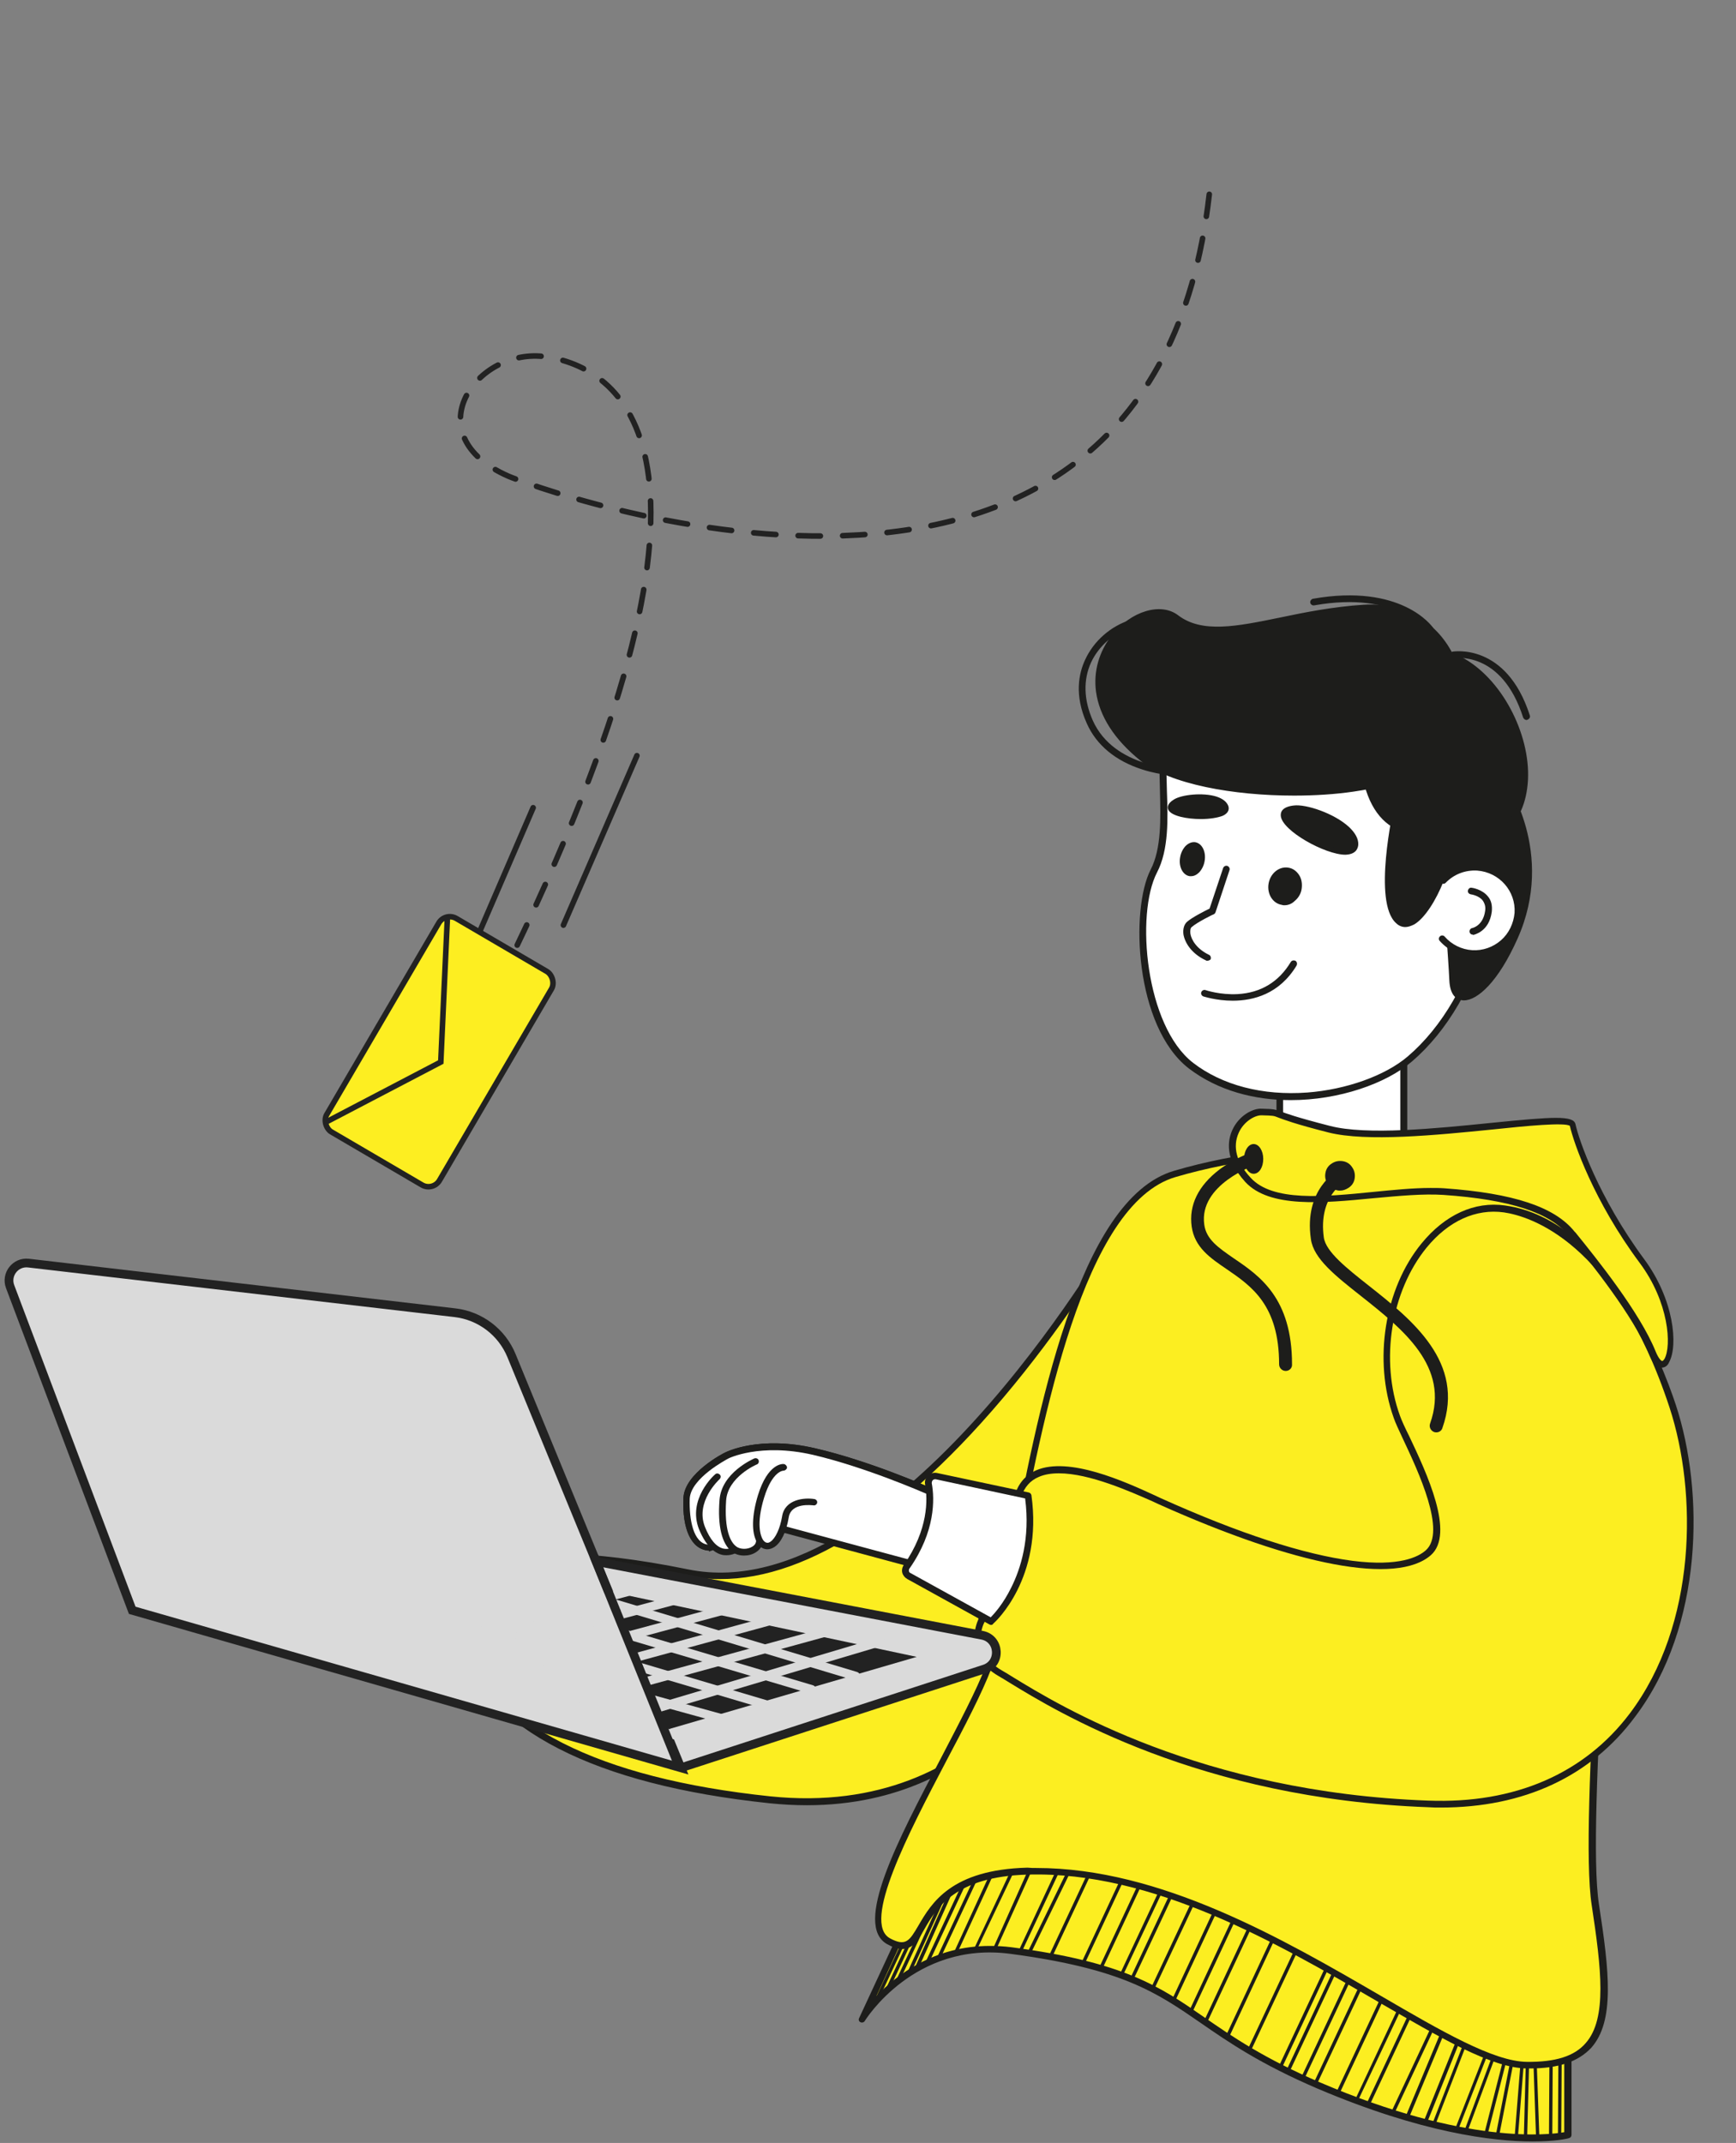 <?xml version="1.0" encoding="UTF-8"?> <svg xmlns="http://www.w3.org/2000/svg" width="312" height="385" viewBox="0 0 312 385" fill="none"><rect x="0" y="0" width="312" height="385" fill="#808080" stroke="none"/> <g clip-path="url(#clip0_2067_2244)"> <path d="M81.989 294.6C86.334 305.755 99.13 319.224 138.351 323.378C177.571 327.531 190.486 295.075 190.486 295.075L200.068 222.507C200.068 222.507 160.848 290.269 123.591 282.614C86.334 274.96 80.68 285.106 80.68 285.106C80.68 285.106 81.096 292.345 81.989 294.6Z" fill="#FCEE21"></path> <path d="M145.018 324.327C142.875 324.327 140.614 324.208 138.292 323.971C106.809 320.648 87.704 310.858 81.455 294.837C80.562 292.523 80.086 285.403 80.086 285.106C80.086 284.988 80.086 284.869 80.145 284.75C80.383 284.335 86.454 274.366 123.711 281.961C142.697 285.818 162.277 269.442 175.371 254.964C189.655 239.24 199.475 222.329 199.594 222.151C199.713 221.914 200.01 221.795 200.308 221.914C200.606 222.032 200.725 222.27 200.725 222.566L191.142 295.134C191.142 295.193 191.142 295.253 191.083 295.253C190.964 295.609 187.691 303.56 179.596 311.155C172.871 317.385 161.742 324.327 145.018 324.327ZM82.526 294.363C88.597 309.909 107.404 319.462 138.411 322.725C158.409 324.802 171.383 317.147 178.704 310.324C186.262 303.263 189.595 295.668 189.952 294.897L199.118 225.177C195.844 230.458 187.393 243.453 176.264 255.735C157.218 276.799 138.947 286.293 123.473 283.089C89.609 276.147 82.169 284.038 81.276 285.166C81.336 286.412 81.812 292.464 82.526 294.363Z" fill="#1D1D1B"></path> <path d="M164.661 281.19C169.541 280.182 166.803 267.78 166.803 267.78C166.803 267.78 156.15 263.034 146.27 260.779C136.391 258.465 130.558 261.491 130.558 261.491C130.558 261.491 123.595 264.992 123.416 269.204C123.238 273.358 124.13 277.808 127.344 278.045C127.344 278.045 129.665 277.452 129.844 276.147C129.903 275.553 134.665 275.672 141.152 274.841L164.661 281.19Z" fill="white"></path> <path d="M164.663 281.783L141.095 275.434C138.357 275.79 135.917 275.968 134.012 276.087C132.465 276.206 130.858 276.324 130.382 276.443C129.965 277.926 127.763 278.52 127.525 278.579H127.406H127.287C124.252 278.342 122.585 274.781 122.823 269.145C123.002 264.694 130.025 261.075 130.322 260.956C130.56 260.838 136.452 257.871 146.451 260.185C156.271 262.44 166.984 267.187 167.103 267.246L167.401 267.365L167.46 267.661C167.52 268.017 169.424 276.621 167.103 280.24C166.567 281.071 165.794 281.605 164.901 281.842L164.663 281.783ZM141.154 274.188L141.273 274.247L164.663 280.537C165.199 280.418 165.615 280.062 165.972 279.528C167.817 276.68 166.508 269.679 166.21 268.136C164.484 267.365 154.902 263.33 146.034 261.253C136.512 259.058 130.798 261.906 130.739 261.965C130.679 262.024 124.073 265.406 123.895 269.145C123.775 272.942 124.549 277.096 127.168 277.392C127.823 277.214 129.013 276.68 129.132 276.028C129.251 275.197 130.203 275.137 133.834 274.9C135.798 274.781 138.178 274.603 140.976 274.247L141.154 274.188Z" fill="#1D1D1B"></path> <path d="M167.581 272.289C172.461 271.28 166.807 267.72 166.807 267.72C166.807 267.72 156.154 262.974 146.274 260.719C136.395 258.405 130.562 261.431 130.562 261.431C130.562 261.431 123.599 264.932 123.42 269.144C123.242 273.298 124.134 277.748 127.348 277.985C127.348 277.985 129.669 277.392 129.848 276.087C129.907 275.493 134.669 269.085 141.156 268.254" fill="white"></path> <path d="M127.35 278.579C127.35 278.579 127.291 278.579 127.35 278.579C124.256 278.342 122.589 274.781 122.827 269.145C123.006 264.694 130.029 261.075 130.326 260.956C130.564 260.838 136.456 257.871 146.455 260.185C156.275 262.44 166.988 267.187 167.107 267.246C167.107 267.246 167.166 267.246 167.166 267.305C167.702 267.661 170.499 269.501 170.202 271.221C170.023 272.052 169.249 272.645 167.762 273.001C167.464 273.061 167.107 272.883 167.047 272.527C166.988 272.23 167.166 271.874 167.524 271.815C168.416 271.637 168.952 271.34 169.011 271.043C169.13 270.391 167.643 269.085 166.512 268.373C165.798 268.077 155.501 263.567 146.098 261.372C136.575 259.176 130.862 262.024 130.802 262.084C130.743 262.143 124.136 265.525 123.958 269.263C123.839 273.061 124.613 277.214 127.231 277.511C127.886 277.333 129.076 276.799 129.195 276.146C129.314 275.256 134.314 268.611 141.039 267.839C141.396 267.78 141.634 268.017 141.694 268.373C141.753 268.67 141.515 268.967 141.158 269.026C135.266 269.738 130.743 275.434 130.326 276.384C130.088 278.045 127.707 278.638 127.41 278.757C127.469 278.579 127.41 278.579 127.35 278.579Z" fill="#1D1D1B"></path> <path d="M128.952 265.228C128.952 265.228 124.25 269.441 126.214 274.425C128.178 279.409 131.213 279.528 133.177 277.629" fill="white"></path> <path d="M130.619 279.41C130.381 279.41 130.083 279.41 129.845 279.35C128.655 279.113 126.989 278.045 125.62 274.722C123.537 269.382 128.298 265.05 128.536 264.872C128.774 264.635 129.131 264.694 129.369 264.932C129.607 265.169 129.548 265.525 129.31 265.762C129.25 265.822 124.905 269.797 126.691 274.307C127.584 276.561 128.714 277.926 130.024 278.223C130.917 278.401 131.869 278.104 132.702 277.333C132.94 277.095 133.297 277.095 133.535 277.333C133.773 277.57 133.773 277.926 133.535 278.163C132.702 278.935 131.631 279.41 130.619 279.41Z" fill="#1D1D1B"></path> <path d="M135.739 262.558C135.739 262.558 130.145 264.931 129.847 269.559C129.55 274.187 130.264 277.095 131.871 278.341C133.418 279.587 136.93 278.697 136.454 276.324" fill="white"></path> <path d="M133.716 279.469C132.883 279.469 132.109 279.232 131.514 278.757C129.728 277.333 128.955 274.188 129.312 269.501C129.669 264.576 135.323 262.143 135.561 262.024C135.858 261.906 136.215 262.024 136.334 262.321C136.454 262.618 136.334 262.974 136.037 263.093C135.977 263.093 130.8 265.347 130.502 269.56C130.145 274.9 131.276 277.036 132.287 277.808C133.002 278.401 134.37 278.401 135.204 277.867C135.799 277.511 135.977 277.036 135.858 276.384C135.799 276.087 135.977 275.731 136.334 275.672C136.632 275.612 136.989 275.79 137.049 276.146C137.287 277.274 136.87 278.223 135.858 278.876C135.204 279.291 134.489 279.469 133.716 279.469Z" fill="#1D1D1B"></path> <path d="M146.27 269.916C146.27 269.916 141.688 269.204 141.152 272.586C140.616 275.968 139.069 278.104 137.641 277.748C136.212 277.392 135.141 274.426 136.807 268.907C138.474 263.389 140.914 263.686 140.914 263.686" fill="white"></path> <path d="M137.936 278.342C137.758 278.342 137.639 278.342 137.46 278.283C136.865 278.164 136.389 277.689 136.032 277.036C135.02 275.316 135.139 272.23 136.21 268.67C137.996 262.855 140.674 262.974 140.912 263.033C141.21 263.093 141.448 263.389 141.448 263.686C141.388 263.983 141.091 264.22 140.793 264.22C140.793 264.22 138.829 264.22 137.341 269.026C135.853 273.832 136.746 275.968 137.044 276.502C137.222 276.858 137.52 277.096 137.758 277.155C137.996 277.214 138.234 277.155 138.472 276.977C139.365 276.384 140.198 274.604 140.555 272.468C141.031 269.323 144.602 269.026 146.388 269.323C146.685 269.382 146.923 269.679 146.864 269.976C146.804 270.272 146.507 270.51 146.209 270.45C146.03 270.45 142.162 269.857 141.745 272.646C141.329 275.197 140.376 277.155 139.186 277.927C138.71 278.223 138.293 278.342 137.936 278.342Z" fill="#1D1D1B"></path> <path d="M97.284 271.994C97.284 271.994 94.189 262.974 84.309 260.72C74.43 258.406 68.597 261.432 68.597 261.432C68.597 261.432 61.634 264.933 61.455 269.145C61.277 273.358 62.169 277.749 65.383 277.986C65.383 277.986 67.704 277.393 67.883 276.088C67.942 275.494 73.894 273.24 80.381 272.409" fill="white"></path> <path d="M65.385 278.58C62.291 278.343 60.624 274.782 60.862 269.146C61.041 264.695 68.064 261.076 68.361 260.957C68.599 260.839 74.491 257.872 84.49 260.186C94.548 262.5 97.762 271.519 97.881 271.875C98 272.172 97.822 272.528 97.524 272.646C97.226 272.765 96.869 272.587 96.75 272.29C96.691 272.231 93.656 263.568 84.192 261.373C74.67 259.177 68.956 262.025 68.897 262.085C68.837 262.144 62.231 265.526 62.053 269.264C61.934 273.062 62.707 277.215 65.326 277.512C65.981 277.334 67.171 276.8 67.29 276.147C67.469 274.604 75.979 272.468 80.324 271.994C80.681 271.934 80.919 272.172 80.979 272.528C81.038 272.824 80.8 273.121 80.443 273.18C74.313 273.952 69.195 275.91 68.421 276.503C68.064 278.046 65.802 278.639 65.504 278.758C65.504 278.58 65.445 278.58 65.385 278.58Z" fill="#1D1D1B"></path> <path d="M65.797 266.416C65.797 266.416 62.285 269.442 64.249 274.426C66.213 279.41 69.249 279.529 71.213 277.63" fill="white"></path> <path d="M68.715 279.41C68.477 279.41 68.179 279.41 67.941 279.351C66.751 279.113 65.084 278.045 63.715 274.723C61.632 269.382 65.382 266.06 65.441 266C65.679 265.763 66.037 265.822 66.275 266.06C66.513 266.297 66.453 266.653 66.215 266.89C66.096 267.009 63.061 269.738 64.846 274.248C65.739 276.503 66.87 277.867 68.179 278.164C69.072 278.342 70.024 278.045 70.857 277.274C71.095 277.037 71.452 277.037 71.691 277.274C71.928 277.511 71.928 277.867 71.691 278.105C70.738 278.935 69.727 279.41 68.715 279.41Z" fill="#1D1D1B"></path> <path d="M73.837 261.966C73.837 261.966 68.243 263.153 67.945 267.781C67.647 272.409 68.362 277.096 69.969 278.342C71.575 279.589 75.027 278.698 74.551 276.325" fill="white"></path> <path d="M71.813 279.47C70.98 279.47 70.206 279.233 69.611 278.758C67.647 277.215 67.111 271.934 67.409 267.721C67.766 262.737 73.539 261.432 73.777 261.373C74.074 261.313 74.431 261.491 74.491 261.847C74.55 262.203 74.372 262.5 74.015 262.559C73.955 262.559 68.897 263.687 68.599 267.781C68.301 272.35 69.075 276.8 70.384 277.809C71.099 278.402 72.468 278.402 73.301 277.868C73.896 277.512 74.074 277.037 73.955 276.385C73.896 276.088 74.074 275.732 74.431 275.672C74.729 275.613 75.086 275.791 75.146 276.147C75.384 277.275 74.967 278.224 73.955 278.877C73.301 279.292 72.527 279.47 71.813 279.47Z" fill="#1D1D1B"></path> <path d="M84.305 269.323C84.305 269.323 80.318 270.391 79.782 273.774C79.246 277.156 77.104 279.292 75.675 278.936C74.247 278.58 72.581 276.206 74.247 270.688C75.914 265.17 78.949 263.687 78.949 263.687" fill="white"></path> <path d="M75.976 279.529C75.798 279.529 75.679 279.529 75.5 279.47C74.786 279.292 74.072 278.758 73.655 277.927C73 276.741 72.465 274.486 73.655 270.451C75.381 264.755 78.535 263.153 78.654 263.093C78.952 262.915 79.309 263.034 79.428 263.331C79.547 263.627 79.488 263.983 79.19 264.102C79.19 264.102 76.393 265.585 74.786 270.748C73.596 274.545 74.191 276.503 74.667 277.275C74.965 277.809 75.381 278.165 75.798 278.283C76.095 278.343 76.452 278.224 76.809 277.987C77.643 277.393 78.773 275.91 79.19 273.596C79.785 269.858 84.011 268.73 84.189 268.671C84.487 268.612 84.844 268.79 84.904 269.086C84.963 269.383 84.785 269.739 84.487 269.798C84.427 269.798 80.856 270.807 80.38 273.774C80.023 276.029 78.892 278.046 77.524 278.995C76.988 279.351 76.452 279.529 75.976 279.529Z" fill="#1D1D1B"></path> <path d="M162.635 346.102L154.898 362.775C154.898 362.775 163.766 348.06 181.681 350.434C214.355 354.765 210.308 363.25 236.971 374.702C266.61 387.4 281.727 383.602 281.727 383.602V365.386L202.809 328.835L166.742 336.846L162.635 346.102Z" fill="#FCEE21"></path> <path d="M275.416 384.73C268.333 384.73 255.478 383.187 236.79 375.236C226.553 370.845 220.84 366.929 215.781 363.428C207.865 357.969 201.675 353.697 181.619 351.027C164.299 348.713 155.491 362.953 155.432 363.072C155.253 363.369 154.896 363.428 154.658 363.309C154.36 363.191 154.241 362.835 154.42 362.538L162.157 345.865L166.323 336.549C166.383 336.371 166.561 336.252 166.74 336.193L202.806 328.183C202.925 328.183 203.044 328.183 203.163 328.242L282.081 364.793C282.319 364.911 282.438 365.089 282.438 365.327V383.543C282.438 383.84 282.26 384.077 281.962 384.136C281.665 384.255 279.522 384.73 275.416 384.73ZM177.869 349.603C179.119 349.603 180.428 349.662 181.797 349.84C202.092 352.51 208.46 356.901 216.435 362.419C221.435 365.861 227.089 369.777 237.206 374.108C263.512 385.382 278.391 383.543 281.129 383.068V365.742L202.747 329.429L167.216 337.32L163.169 346.339L157.515 358.622C161.086 354.824 167.93 349.603 177.869 349.603Z" fill="#1D1D1B"></path> <path d="M157.394 359.868C157.334 359.868 157.334 359.868 157.275 359.868C157.096 359.809 157.037 359.631 157.156 359.453L166.381 339.694C166.44 339.516 166.619 339.457 166.797 339.575C166.976 339.635 167.035 339.813 166.916 339.991L157.691 359.69C157.632 359.809 157.513 359.868 157.394 359.868Z" fill="#1D1D1B"></path> <path d="M159.362 357.91C159.303 357.91 159.303 357.91 159.243 357.91C159.065 357.851 159.005 357.672 159.124 357.494L167.933 338.626C167.992 338.448 168.171 338.388 168.349 338.507C168.528 338.566 168.587 338.744 168.468 338.922L159.66 357.791C159.601 357.791 159.482 357.91 159.362 357.91Z" fill="#1D1D1B"></path> <path d="M161.265 356.249C161.205 356.249 161.205 356.249 161.146 356.249C160.967 356.19 160.908 356.011 161.027 355.833L169.657 337.38C169.716 337.202 169.895 337.143 170.073 337.261C170.252 337.321 170.311 337.499 170.192 337.677L161.562 356.13C161.503 356.189 161.384 356.249 161.265 356.249Z" fill="#1D1D1B"></path> <path d="M163.288 354.825C163.229 354.825 163.229 354.825 163.169 354.825C162.991 354.766 162.931 354.588 163.05 354.41L170.966 337.025C171.025 336.847 171.204 336.787 171.382 336.906C171.561 336.965 171.62 337.143 171.501 337.321L163.586 354.707C163.526 354.766 163.407 354.825 163.288 354.825Z" fill="#1D1D1B"></path> <path d="M164.714 353.935C164.655 353.935 164.655 353.935 164.595 353.935C164.417 353.876 164.357 353.698 164.417 353.52L171.797 337.024C171.856 336.846 172.035 336.787 172.213 336.846C172.392 336.906 172.452 337.084 172.392 337.262L165.012 353.757C164.952 353.876 164.833 353.935 164.714 353.935Z" fill="#1D1D1B"></path> <path d="M166.683 352.689C166.623 352.689 166.623 352.689 166.564 352.689C166.385 352.629 166.326 352.451 166.445 352.273L173.587 337.024C173.646 336.846 173.825 336.787 174.003 336.905C174.182 336.965 174.241 337.143 174.122 337.321L166.98 352.57C166.861 352.629 166.742 352.689 166.683 352.689Z" fill="#1D1D1B"></path> <path d="M168.64 352.096C168.58 352.096 168.58 352.096 168.521 352.096C168.342 352.037 168.283 351.859 168.402 351.681L175.425 336.669C175.484 336.491 175.663 336.431 175.841 336.55C176.02 336.609 176.079 336.787 175.96 336.965L168.937 351.977C168.878 352.037 168.759 352.096 168.64 352.096Z" fill="#1D1D1B"></path> <path d="M171.675 351.205C171.615 351.205 171.615 351.205 171.556 351.205C171.377 351.146 171.318 350.968 171.437 350.79L177.746 337.024C177.805 336.905 177.984 336.786 178.162 336.905C178.341 336.964 178.4 337.142 178.281 337.32L171.973 351.027C171.913 351.146 171.794 351.205 171.675 351.205Z" fill="#1D1D1B"></path> <path d="M175.37 350.374C175.311 350.374 175.311 350.374 175.251 350.374C175.073 350.315 175.013 350.137 175.132 349.959L182.572 334.116C182.631 333.938 182.81 333.879 182.988 333.997C183.167 334.057 183.226 334.235 183.107 334.413L175.608 350.196C175.549 350.315 175.489 350.374 175.37 350.374Z" fill="#1D1D1B"></path> <path d="M178.82 350.374C178.76 350.374 178.76 350.374 178.701 350.374C178.522 350.314 178.463 350.136 178.522 349.958L185.605 334.116C185.664 333.938 185.843 333.878 186.021 333.938C186.2 333.997 186.259 334.175 186.2 334.353L179.058 350.196C178.998 350.314 178.939 350.374 178.82 350.374Z" fill="#1D1D1B"></path> <path d="M183.28 350.967C183.221 350.967 183.221 350.967 183.161 350.967C182.983 350.907 182.923 350.729 183.042 350.551L190.541 334.471C190.601 334.293 190.779 334.234 190.958 334.353C191.137 334.412 191.196 334.59 191.077 334.768L183.578 350.789C183.519 350.907 183.399 350.967 183.28 350.967Z" fill="#1D1D1B"></path> <path d="M184.893 351.205C184.833 351.205 184.833 351.205 184.774 351.205C184.655 351.146 184.536 350.967 184.655 350.789L192.392 334.888C192.451 334.769 192.63 334.65 192.808 334.769C192.927 334.828 193.047 335.006 192.927 335.184L185.19 351.086C185.071 351.146 185.012 351.205 184.893 351.205Z" fill="#1D1D1B"></path> <path d="M188.757 351.799C188.698 351.799 188.698 351.799 188.638 351.799C188.459 351.739 188.4 351.561 188.519 351.383L196.018 335.363C196.077 335.185 196.256 335.125 196.435 335.244C196.613 335.303 196.673 335.481 196.554 335.659L189.055 351.68C188.995 351.739 188.876 351.799 188.757 351.799Z" fill="#1D1D1B"></path> <path d="M194.597 353.044C194.537 353.044 194.537 353.044 194.478 353.044C194.299 352.985 194.24 352.807 194.359 352.629L201.977 336.311C202.036 336.133 202.215 336.074 202.393 336.193C202.572 336.252 202.631 336.43 202.512 336.608L194.894 352.925C194.835 352.985 194.716 353.044 194.597 353.044Z" fill="#1D1D1B"></path> <path d="M197.804 353.875C197.744 353.875 197.744 353.875 197.685 353.875C197.506 353.816 197.447 353.638 197.566 353.46L205.243 337.024C205.303 336.846 205.481 336.787 205.66 336.905C205.839 336.965 205.898 337.143 205.779 337.321L198.101 353.757C197.982 353.816 197.923 353.875 197.804 353.875Z" fill="#1D1D1B"></path> <path d="M201.499 355.121C201.44 355.121 201.44 355.121 201.38 355.121C201.202 355.061 201.142 354.883 201.261 354.705L209.415 337.32C209.474 337.142 209.653 337.083 209.831 337.201C210.01 337.261 210.069 337.439 209.95 337.617L201.797 354.943C201.737 355.061 201.618 355.121 201.499 355.121Z" fill="#1D1D1B"></path> <path d="M203.46 355.655C203.401 355.655 203.401 355.655 203.341 355.655C203.163 355.596 203.103 355.418 203.222 355.24L211.019 338.626C211.078 338.448 211.257 338.388 211.435 338.507C211.614 338.566 211.673 338.744 211.554 338.922L203.758 355.536C203.698 355.596 203.579 355.655 203.46 355.655Z" fill="#1D1D1B"></path> <path d="M207.03 357.732C206.971 357.732 206.971 357.732 206.911 357.732C206.733 357.673 206.673 357.495 206.792 357.317L214.708 340.466C214.767 340.288 214.946 340.228 215.125 340.347C215.303 340.406 215.363 340.584 215.244 340.762L207.328 357.614C207.209 357.673 207.149 357.732 207.03 357.732Z" fill="#1D1D1B"></path> <path d="M210.843 359.749C210.783 359.749 210.783 359.749 210.724 359.749C210.545 359.69 210.486 359.512 210.605 359.334L218.461 342.482C218.521 342.304 218.699 342.245 218.878 342.363C219.056 342.423 219.116 342.601 218.997 342.779L211.141 359.63C211.081 359.63 210.962 359.749 210.843 359.749Z" fill="#1D1D1B"></path> <path d="M213.937 361.767C213.877 361.767 213.877 361.767 213.818 361.767C213.639 361.708 213.58 361.53 213.699 361.352L222.15 343.254C222.209 343.076 222.388 343.017 222.566 343.135C222.745 343.195 222.805 343.373 222.686 343.551L214.234 361.648C214.175 361.708 214.056 361.767 213.937 361.767Z" fill="#1D1D1B"></path> <path d="M216.612 363.547C216.553 363.547 216.553 363.547 216.493 363.547C216.315 363.488 216.255 363.31 216.374 363.132L225.064 344.56C225.123 344.382 225.302 344.322 225.48 344.441C225.659 344.5 225.718 344.678 225.599 344.856L216.91 363.429C216.851 363.488 216.732 363.547 216.612 363.547Z" fill="#1D1D1B"></path> <path d="M220.542 366.217C220.483 366.217 220.483 366.217 220.423 366.217C220.245 366.158 220.185 365.98 220.304 365.802L229.172 346.814C229.232 346.636 229.41 346.577 229.589 346.696C229.767 346.755 229.827 346.933 229.708 347.111L220.84 366.098C220.78 366.158 220.661 366.217 220.542 366.217Z" fill="#1D1D1B"></path> <path d="M224.468 368.65C224.408 368.65 224.408 368.65 224.349 368.65C224.17 368.591 224.111 368.413 224.23 368.235L233.217 349.069C233.276 348.891 233.455 348.832 233.633 348.95C233.812 349.01 233.871 349.188 233.752 349.366L224.766 368.531C224.706 368.591 224.587 368.65 224.468 368.65Z" fill="#1D1D1B"></path> <path d="M230.066 371.676C230.006 371.676 230.006 371.676 229.947 371.676C229.768 371.616 229.709 371.438 229.828 371.26L238.695 352.332C238.755 352.154 238.933 352.095 239.112 352.214C239.291 352.273 239.35 352.451 239.231 352.629L230.363 371.557C230.304 371.616 230.185 371.676 230.066 371.676Z" fill="#1D1D1B"></path> <path d="M231.491 372.269C231.432 372.269 231.432 372.269 231.372 372.269C231.194 372.209 231.134 372.031 231.253 371.853L241.073 350.908C241.133 350.73 241.311 350.671 241.49 350.789C241.669 350.849 241.728 351.027 241.609 351.205L231.789 372.15C231.67 372.209 231.61 372.269 231.491 372.269Z" fill="#1D1D1B"></path> <path d="M234.046 373.753C233.987 373.753 233.987 373.753 233.927 373.753C233.749 373.694 233.689 373.516 233.808 373.338L243.628 352.392C243.688 352.214 243.866 352.155 244.045 352.274C244.223 352.333 244.283 352.511 244.164 352.689L234.344 373.634C234.225 373.694 234.106 373.753 234.046 373.753Z" fill="#1D1D1B"></path> <path d="M236.37 374.584C236.311 374.584 236.311 374.584 236.251 374.584C236.073 374.524 236.013 374.346 236.132 374.168L245.952 353.223C246.012 353.045 246.19 352.986 246.369 353.104C246.547 353.164 246.607 353.342 246.488 353.52L236.668 374.465C236.608 374.524 236.489 374.584 236.37 374.584Z" fill="#1D1D1B"></path> <path d="M240.359 376.422C240.299 376.422 240.299 376.422 240.24 376.422C240.061 376.363 240.001 376.185 240.121 376.007L249.941 355.061C250 354.883 250.179 354.824 250.357 354.943C250.536 355.002 250.595 355.18 250.476 355.358L240.656 376.303C240.537 376.363 240.418 376.422 240.359 376.422Z" fill="#1D1D1B"></path> <path d="M243.749 377.728C243.69 377.728 243.69 377.728 243.63 377.728C243.452 377.668 243.392 377.49 243.511 377.312L253.331 356.367C253.391 356.189 253.569 356.13 253.748 356.248C253.926 356.308 253.986 356.486 253.867 356.664L243.987 377.55C243.928 377.668 243.809 377.728 243.749 377.728Z" fill="#1D1D1B"></path> <path d="M245.835 378.381C245.776 378.381 245.776 378.381 245.716 378.381C245.538 378.322 245.478 378.144 245.597 377.966L255.417 357.02C255.477 356.842 255.655 356.783 255.834 356.902C256.012 356.961 256.072 357.139 255.953 357.317L246.133 378.262C246.014 378.322 245.954 378.381 245.835 378.381Z" fill="#1D1D1B"></path> <path d="M250.359 379.686C250.299 379.686 250.299 379.686 250.24 379.686C250.061 379.627 250.001 379.449 250.121 379.271L259.941 358.325C260 358.147 260.179 358.088 260.357 358.207C260.536 358.266 260.595 358.444 260.476 358.622L250.656 379.568C250.597 379.627 250.478 379.686 250.359 379.686Z" fill="#1D1D1B"></path> <path d="M252.859 380.814C252.799 380.814 252.799 380.814 252.74 380.814C252.561 380.755 252.502 380.577 252.561 380.399L261.132 359.869C261.191 359.691 261.37 359.631 261.548 359.691C261.727 359.75 261.786 359.928 261.727 360.106L253.157 380.636C253.097 380.755 252.978 380.814 252.859 380.814Z" fill="#1D1D1B"></path> <path d="M256.132 381.643C256.073 381.643 256.073 381.643 256.013 381.643C255.835 381.584 255.775 381.406 255.835 381.228L263.929 361.113C263.988 360.935 264.167 360.876 264.346 360.935C264.524 360.995 264.584 361.173 264.524 361.351L256.43 381.465C256.37 381.584 256.251 381.643 256.132 381.643Z" fill="#1D1D1B"></path> <path d="M257.738 381.882C257.678 381.882 257.678 381.882 257.619 381.882C257.44 381.823 257.381 381.645 257.44 381.526L265.118 361.708C265.177 361.53 265.356 361.471 265.475 361.53C265.653 361.589 265.713 361.767 265.653 361.886L257.976 381.704C257.976 381.823 257.857 381.882 257.738 381.882Z" fill="#1D1D1B"></path> <path d="M261.726 383.069C261.667 383.069 261.667 383.069 261.607 383.069C261.429 383.009 261.369 382.831 261.429 382.713L269.047 363.251C269.106 363.073 269.285 363.013 269.404 363.073C269.582 363.132 269.642 363.31 269.582 363.429L261.964 382.891C261.964 383.009 261.845 383.069 261.726 383.069Z" fill="#1D1D1B"></path> <path d="M280.294 384.137C280.115 384.137 279.996 384.018 279.996 383.84L280.115 363.844C280.115 363.666 280.234 363.547 280.413 363.547C280.591 363.547 280.71 363.666 280.71 363.844L280.591 383.84C280.591 384.018 280.472 384.137 280.294 384.137Z" fill="#1D1D1B"></path> <path d="M278.684 384.315C278.506 384.315 278.387 384.196 278.387 384.018L278.506 363.844C278.506 363.666 278.625 363.547 278.803 363.547C278.982 363.547 279.101 363.666 279.101 363.844L278.982 384.018C278.982 384.196 278.803 384.315 278.684 384.315Z" fill="#1D1D1B"></path> <path d="M276.367 384.433C276.189 384.433 276.07 384.314 276.07 384.136L275.355 363.844C275.355 363.666 275.474 363.547 275.653 363.547C275.832 363.547 275.951 363.666 275.951 363.844L276.665 384.136C276.724 384.255 276.546 384.433 276.367 384.433C276.367 384.433 276.427 384.433 276.367 384.433Z" fill="#1D1D1B"></path> <path d="M274.165 384.433C273.986 384.433 273.867 384.314 273.867 384.136L274.403 363.843C274.403 363.665 274.522 363.546 274.7 363.546C274.879 363.546 274.998 363.665 274.998 363.843L274.462 384.136C274.462 384.255 274.284 384.433 274.165 384.433Z" fill="#1D1D1B"></path> <path d="M272.505 384.315C272.445 384.315 272.445 384.315 272.505 384.315C272.326 384.315 272.207 384.137 272.207 384.018L273.814 363.844C273.814 363.666 273.992 363.547 274.112 363.547C274.29 363.547 274.409 363.725 274.409 363.844L272.802 384.018C272.743 384.196 272.624 384.315 272.505 384.315Z" fill="#1D1D1B"></path> <path d="M269.106 384.077C269.106 384.077 269.047 384.077 269.106 384.077C268.868 384.018 268.809 383.899 268.809 383.721L272.677 363.962C272.737 363.784 272.856 363.666 273.034 363.725C273.213 363.784 273.272 363.903 273.272 364.081L269.404 383.84C269.404 383.958 269.225 384.077 269.106 384.077Z" fill="#1D1D1B"></path> <path d="M267.024 383.84H266.965C266.786 383.78 266.727 383.662 266.727 383.484L271.666 364.14C271.726 363.962 271.845 363.903 272.023 363.903C272.202 363.962 272.262 364.081 272.262 364.259L267.322 383.602C267.262 383.721 267.143 383.84 267.024 383.84Z" fill="#1D1D1B"></path> <path d="M263.453 383.246C263.393 383.246 263.393 383.246 263.334 383.246C263.155 383.187 263.096 383.009 263.155 382.89L269.999 364.496C270.059 364.318 270.237 364.259 270.357 364.318C270.535 364.377 270.595 364.555 270.535 364.674L263.691 383.068C263.691 383.187 263.572 383.246 263.453 383.246Z" fill="#1D1D1B"></path> <path d="M262.796 206.129C262.796 206.129 280.294 213.902 286.662 228.914C293.03 243.926 283.805 324.029 286.662 342.305C289.519 360.58 290.114 371.32 274.402 371.083C258.69 370.845 221.671 335.185 184.711 336.253C161.976 336.905 167.928 353.341 159.715 348.891C151.502 344.441 172.332 313.764 177.629 299.642C182.926 285.521 188.223 217.7 211.077 210.995C233.872 204.171 262.796 206.129 262.796 206.129Z" fill="#FCEE21"></path> <path d="M274.88 371.617C274.701 371.617 274.523 371.617 274.344 371.617C268.095 371.498 259.049 366.217 247.562 359.572C229.588 349.128 207.21 336.134 184.713 336.787C171.62 337.143 168.287 342.839 166.144 346.577C164.656 349.188 163.347 351.443 159.479 349.306C153.289 345.924 161.324 330.616 169.12 315.841C172.393 309.552 175.488 303.677 177.155 299.346C178.524 295.726 179.833 288.665 181.559 279.706C186.38 254.073 193.7 215.386 211.019 210.342C233.695 203.637 262.679 205.477 262.977 205.536C263.036 205.536 263.096 205.536 263.155 205.596C263.334 205.655 280.891 213.665 287.319 228.677C291.068 237.518 289.521 268.551 288.152 295.904C287.14 315.782 286.188 334.591 287.378 342.186C289.223 354.172 290.235 363.072 286.009 367.879C283.629 370.43 280.058 371.617 274.88 371.617ZM186.261 335.6C208.579 335.6 230.481 348.298 248.157 358.563C259.049 364.912 268.452 370.371 274.404 370.43C279.522 370.489 282.974 369.421 284.998 367.048C288.866 362.657 287.795 353.638 286.069 342.305C284.878 334.591 285.831 315.722 286.842 295.786C288.211 268.551 289.759 237.637 286.128 229.092C280.177 215.03 264.107 207.316 262.679 206.664C260.715 206.545 232.981 205.062 211.257 211.47C194.712 216.335 187.451 254.607 182.63 279.943C180.904 288.962 179.595 296.082 178.167 299.761C176.5 304.152 173.405 310.086 170.072 316.375C163.288 329.31 154.836 345.45 159.955 348.238C162.811 349.781 163.466 348.654 165.073 345.924C167.394 341.949 170.906 335.897 184.654 335.541C185.189 335.6 185.725 335.6 186.261 335.6Z" fill="#1D1D1B"></path> <path d="M208.403 269.737C202.63 267.127 186.204 259.057 182.99 268.729L176.384 291.335C176.384 291.335 173.468 296.972 179.776 300.651C186.145 304.33 211.974 322.487 256.671 324.089C301.367 325.691 309.521 279.587 300.653 252.708C295.297 236.391 284.941 219.302 270.419 217.225C255.897 215.208 244.649 236.806 251.076 254.547C252.564 258.642 261.908 274.484 256.73 278.994C252.862 282.435 240.423 284.097 208.403 269.737Z" fill="#FCEE21"></path> <path d="M258.933 324.742C258.159 324.742 257.445 324.742 256.672 324.682C215.546 323.199 189.895 307.475 181.444 302.313C180.67 301.838 180.015 301.423 179.48 301.126C173.111 297.447 175.492 291.692 175.79 291.039L182.396 268.491C183.11 266.415 184.36 264.991 186.205 264.16C192.097 261.608 202.155 266.177 207.571 268.669L208.583 269.144C222.807 275.552 234.413 279.291 243.102 280.418C251.494 281.486 254.946 279.706 256.255 278.519C260.004 275.196 254.886 264.338 252.148 258.523C251.375 256.862 250.78 255.616 250.482 254.726C246.792 244.401 248.816 231.525 255.481 223.396C259.707 218.234 265.004 215.801 270.479 216.573C288.87 219.124 298.63 244.698 301.189 252.411C306.308 267.957 306.189 292.107 293.869 308.424C285.894 319.164 273.872 324.742 258.933 324.742ZM190.311 264.694C189.002 264.694 187.752 264.872 186.681 265.347C185.134 265.999 184.122 267.186 183.527 268.907L176.92 291.454C176.92 291.514 176.92 291.514 176.861 291.573C176.742 291.81 174.302 296.795 180.075 300.117C180.61 300.414 181.265 300.829 182.039 301.304C190.371 306.407 215.844 322.012 256.672 323.496C272.265 324.089 284.763 318.63 292.917 307.831C304.998 291.81 305.058 268.135 300.059 252.886C290.179 222.862 274.764 218.471 270.301 217.819C265.242 217.107 260.302 219.362 256.374 224.168C250.006 232 247.982 244.401 251.613 254.37C251.91 255.2 252.505 256.506 253.279 258.048C256.374 264.575 261.552 275.552 257.148 279.409C251.018 284.749 233.163 281.427 208.166 270.212L207.154 269.737C203.226 268.017 195.846 264.694 190.311 264.694Z" fill="#1D1D1B"></path> <path d="M166.862 266.593C167.338 269.322 167.517 274.959 162.994 281.486C162.577 282.08 162.756 282.851 163.41 283.207L178.17 291.336C178.17 291.336 186.86 283.563 184.776 268.729L168.291 265.228C167.457 265.05 166.684 265.762 166.862 266.593Z" fill="white"></path> <path d="M178.169 291.929C178.05 291.929 177.99 291.929 177.871 291.87L163.052 283.681C162.635 283.444 162.278 283.029 162.159 282.554C162.04 282.079 162.159 281.545 162.456 281.13C166.861 274.781 166.742 269.382 166.265 266.711C166.146 266.118 166.325 265.525 166.801 265.109C167.218 264.694 167.813 264.516 168.408 264.635L184.894 268.136C185.132 268.195 185.311 268.373 185.37 268.61C187.453 283.563 178.883 291.395 178.526 291.692C178.407 291.87 178.288 291.929 178.169 291.929ZM168.051 265.762C167.872 265.762 167.753 265.821 167.634 265.94C167.515 266.059 167.456 266.237 167.456 266.474C167.991 269.322 168.11 275.137 163.468 281.783C163.349 281.901 163.349 282.079 163.349 282.257C163.409 282.435 163.468 282.554 163.647 282.613L178.05 290.564C178.704 289.912 180.311 288.132 181.74 285.224C183.406 281.901 185.192 276.443 184.239 269.204L168.17 265.762C168.11 265.762 168.051 265.762 168.051 265.762Z" fill="#1D1D1B"></path> <path d="M230.004 195.153V203.638C230.004 203.638 246.847 207.494 252.263 205.833V185.956L230.004 191.355V195.153Z" fill="white"></path> <path d="M248.455 206.842C241.432 206.842 230.422 204.35 229.886 204.231C229.589 204.172 229.41 203.934 229.41 203.638V191.355C229.41 191.058 229.589 190.821 229.886 190.762L252.145 185.362C252.324 185.303 252.502 185.362 252.681 185.481C252.8 185.599 252.919 185.777 252.919 185.956V205.833C252.919 206.07 252.74 206.308 252.502 206.426C251.431 206.723 250.062 206.842 248.455 206.842ZM230.6 203.163C233.279 203.756 246.551 206.545 251.669 205.358V186.668L230.6 191.77V203.163Z" fill="#1D1D1B"></path> <path d="M226.791 199.781C223.637 199.662 218.042 205.24 224.292 212.004C230.541 218.769 248.396 213.369 259.525 214.14C270.595 214.912 278.689 216.988 282.498 221.676C286.307 226.364 294.104 235.976 296.96 243.037C299.817 250.098 303.507 237.756 295.175 226.482C286.783 215.208 283.331 204.765 282.736 202.036C282.141 199.306 251.014 205.893 238.992 202.807C226.791 199.781 231.195 199.959 226.791 199.781Z" fill="#FCEE21"></path> <path d="M298.628 245.707H298.568C297.735 245.647 296.961 244.817 296.366 243.274C293.569 236.391 285.832 226.838 282.142 222.21L281.963 222.032C278.63 217.878 271.429 215.505 259.407 214.674C255.776 214.437 251.431 214.852 246.849 215.268C237.683 216.158 228.161 217.048 223.816 212.36C219.948 208.147 220.721 204.646 221.495 202.985C222.626 200.493 225.125 199.069 226.792 199.188C228.994 199.247 229.054 199.306 230.125 199.662C231.077 200.018 232.982 200.73 238.993 202.273C245.599 203.994 258.038 202.748 267.977 201.739C279.166 200.612 282.796 200.374 283.153 201.976C283.749 204.765 287.32 215.149 295.473 226.185C300.889 233.484 301.603 241.731 299.996 244.698C299.639 245.588 298.985 245.707 298.628 245.707ZM257.085 213.428C257.919 213.428 258.752 213.428 259.585 213.487C271.964 214.377 279.404 216.81 282.975 221.26L283.153 221.438C286.903 226.067 294.699 235.738 297.556 242.799C298.092 244.105 298.568 244.52 298.747 244.52C298.806 244.52 298.985 244.401 299.163 244.105C300.413 241.791 299.996 234.018 294.699 226.897C286.427 215.802 282.796 205.24 282.142 202.273C281.249 201.62 274.345 202.273 268.215 202.926C258.157 203.934 245.599 205.18 238.755 203.46C232.684 201.917 230.72 201.146 229.768 200.79C228.875 200.434 228.875 200.434 226.792 200.374C225.542 200.315 223.519 201.502 222.626 203.519C221.495 206.011 222.209 208.859 224.768 211.589C228.696 215.92 237.921 215.03 246.789 214.14C250.42 213.784 253.931 213.428 257.085 213.428Z" fill="#1D1D1B"></path> <path d="M240.838 213.606C242.152 213.606 243.218 212.544 243.218 211.233C243.218 209.922 242.152 208.859 240.838 208.859C239.523 208.859 238.457 209.922 238.457 211.233C238.457 212.544 239.523 213.606 240.838 213.606Z" fill="#1D1D1B"></path> <path d="M240.837 213.903C240.659 213.903 240.48 213.903 240.302 213.843C238.873 213.547 237.921 212.182 238.219 210.698C238.338 209.986 238.754 209.393 239.349 209.037C239.945 208.622 240.659 208.503 241.373 208.622C242.087 208.74 242.682 209.156 243.039 209.749C243.456 210.342 243.575 211.054 243.456 211.767C243.337 212.479 242.92 213.072 242.325 213.428C241.849 213.725 241.373 213.903 240.837 213.903ZM240.837 209.156C240.421 209.156 240.064 209.274 239.706 209.512C239.23 209.808 238.933 210.283 238.814 210.817C238.576 211.945 239.29 213.013 240.421 213.25C240.956 213.369 241.492 213.25 241.968 212.953C242.444 212.657 242.742 212.182 242.861 211.648C242.98 211.114 242.861 210.58 242.563 210.105C242.266 209.63 241.79 209.334 241.254 209.215C241.075 209.215 240.956 209.156 240.837 209.156Z" fill="#1D1D1B"></path> <path d="M225.307 210.581C226.096 210.581 226.736 209.518 226.736 208.207C226.736 206.897 226.096 205.834 225.307 205.834C224.518 205.834 223.879 206.897 223.879 208.207C223.879 209.518 224.518 210.581 225.307 210.581Z" fill="#1D1D1B"></path> <path d="M225.308 210.877C224.356 210.877 223.582 209.691 223.582 208.207C223.582 206.724 224.356 205.537 225.308 205.537C226.26 205.537 227.034 206.724 227.034 208.207C227.034 209.691 226.32 210.877 225.308 210.877ZM225.308 206.13C224.713 206.13 224.177 207.08 224.177 208.207C224.177 209.335 224.713 210.284 225.308 210.284C225.903 210.284 226.439 209.335 226.439 208.207C226.439 207.08 225.963 206.13 225.308 206.13Z" fill="#1D1D1B"></path> <path d="M231.076 246.3C230.421 246.3 229.886 245.766 229.886 245.114C229.886 234.433 224.886 231.051 220.482 228.025C217.506 226.007 214.709 224.109 214.174 220.371C213.638 216.514 215.364 213.013 219.173 210.106C221.97 208.029 224.827 207.079 224.946 207.02C225.541 206.783 226.255 207.139 226.434 207.791C226.612 208.444 226.315 209.097 225.66 209.275C225.482 209.334 215.423 212.835 216.435 220.015C216.792 222.685 218.994 224.168 221.732 226.067C226.374 229.212 232.207 233.187 232.207 245.114C232.266 245.766 231.731 246.3 231.076 246.3Z" fill="#1D1D1B"></path> <path d="M258.157 257.336C258.038 257.336 257.919 257.336 257.74 257.277C257.145 257.04 256.788 256.387 257.026 255.734C260.657 245.529 252.086 238.764 244.587 232.831C240.005 229.211 236.077 226.126 235.6 222.625C234.291 213.665 240.302 210.343 240.54 210.224C241.135 209.927 241.85 210.105 242.147 210.699C242.445 211.292 242.266 212.004 241.671 212.301C241.492 212.419 236.91 215.03 237.922 222.328C238.279 224.88 242.028 227.847 246.016 230.991C253.753 237.103 263.394 244.757 259.228 256.565C259.109 256.98 258.693 257.336 258.157 257.336Z" fill="#1D1D1B"></path> <path d="M214.002 191.415C225.727 200.434 245.07 197.29 253.342 190.229C265.781 179.608 273.637 156.111 263.996 133.504C254.354 110.897 216.085 117.602 209.896 131.842C207.515 137.361 211.027 149.346 207.337 156.467C203.528 163.765 204.896 184.355 214.002 191.415Z" fill="white"></path> <path d="M231.978 197.645C225.491 197.645 218.945 195.984 213.648 191.949C203.947 184.413 203.113 163.409 206.803 156.229C208.767 152.431 208.589 146.973 208.47 142.166C208.351 138.072 208.232 134.215 209.362 131.664C212.695 123.95 224.956 118.195 237.99 118.195C238.049 118.195 238.109 118.195 238.109 118.195C250.845 118.254 260.487 123.713 264.593 133.266C274.413 156.229 266.319 179.963 253.761 190.703C249.119 194.678 240.668 197.645 231.978 197.645ZM237.99 119.382C225.67 119.382 213.588 124.959 210.493 132.079C209.481 134.393 209.601 138.132 209.72 142.107C209.898 147.091 210.077 152.669 207.934 156.763C204.066 164.239 205.851 184.295 214.421 190.94C219.659 194.975 226.92 196.874 234.954 196.281C241.977 195.747 248.94 193.254 252.988 189.813C265.248 179.37 273.044 156.229 263.462 133.8C259.594 124.722 250.369 119.5 238.109 119.441C238.049 119.382 238.049 119.382 237.99 119.382Z" fill="#1D1D1B"></path> <path d="M270.178 140.624C270.178 140.624 279.224 153.143 272.38 168.511C267.321 179.785 261.25 181.98 261.012 176.106C260.774 170.232 258.929 154.567 262.024 148.812C265.059 143.056 270.178 140.624 270.178 140.624Z" fill="#1D1D1B"></path> <path d="M263.096 179.726C262.918 179.726 262.799 179.726 262.62 179.666C261.847 179.548 260.597 178.895 260.478 176.106C260.418 175.038 260.359 173.673 260.24 172.071C259.704 164.654 258.99 153.381 261.549 148.574C264.644 142.759 269.703 140.267 269.941 140.149L270.298 139.971L270.536 140.267C270.655 140.386 279.642 153.203 272.738 168.63C269.286 176.403 265.537 179.726 263.096 179.726ZM270 141.217C268.81 141.869 264.882 144.362 262.382 149.049C259.942 153.618 260.716 165.188 261.192 172.071C261.311 173.673 261.37 175.038 261.43 176.106C261.49 176.996 261.728 178.598 262.858 178.776C264.882 179.132 268.631 175.691 271.905 168.333C277.975 154.745 271.31 143.293 270 141.217Z" fill="#1D1D1B"></path> <path d="M259.406 158.127C260.953 156.525 263.156 155.576 265.536 155.754C269.821 156.05 273.095 159.729 272.797 164.001C272.5 168.274 268.81 171.537 264.524 171.24C262.382 171.122 260.477 170.113 259.168 168.63" fill="white"></path> <path d="M265.062 171.834C264.883 171.834 264.705 171.834 264.526 171.834C262.265 171.715 260.241 170.707 258.753 169.045C258.515 168.808 258.575 168.393 258.813 168.215C259.051 167.977 259.467 168.037 259.646 168.274C260.896 169.698 262.681 170.588 264.586 170.707C266.49 170.825 268.335 170.173 269.764 168.927C271.192 167.681 272.025 165.901 272.204 164.002C272.442 160.086 269.466 156.704 265.478 156.407C263.336 156.288 261.312 157.06 259.824 158.602C259.586 158.84 259.229 158.84 258.991 158.602C258.753 158.365 258.753 158.009 258.991 157.772C260.717 155.992 263.098 155.042 265.597 155.161C270.24 155.457 273.751 159.433 273.454 164.002C273.335 166.257 272.323 168.274 270.656 169.757C269.049 171.122 267.085 171.834 265.062 171.834Z" fill="#1D1D1B"></path> <path d="M244.891 129.647C244.891 129.647 242.987 145.489 251.676 148.812C260.365 152.135 272.328 153.737 273.994 141.573C275.72 129.35 263.162 110.481 249.355 119.026C235.547 127.57 244.891 129.647 244.891 129.647Z" fill="#1D1D1B"></path> <path d="M262.924 151.66C258.758 151.66 254.414 150.295 251.557 149.227C247.867 147.803 245.427 143.946 244.653 138.072C244.117 134.393 244.355 131.071 244.474 130.003C243.641 129.765 241.737 128.994 241.439 127.214C241.082 124.959 243.641 122.052 249.176 118.67C255.366 114.872 260.603 116.652 263.936 118.788C270.899 123.298 275.601 133.563 274.47 141.632C273.935 145.608 272.209 148.456 269.471 150.058C267.567 151.245 265.245 151.66 262.924 151.66ZM256.437 117.364C254.354 117.364 252.033 117.957 249.593 119.441C243.105 123.416 242.034 125.79 242.272 127.095C242.57 128.697 245.01 129.291 245.01 129.291L245.367 129.35L245.308 129.765C245.308 129.943 243.582 145.311 251.854 148.456C256.08 150.058 263.936 152.372 269.054 149.346C271.554 147.863 273.102 145.252 273.637 141.514C274.708 133.859 270.066 123.832 263.46 119.56C261.674 118.373 259.234 117.364 256.437 117.364Z" fill="#1D1D1B"></path> <path d="M250.957 144.777C250.957 144.777 247.088 161.806 251.135 165.485C255.182 169.164 261.908 154.33 260.539 148.99C259.229 143.65 250.957 144.777 250.957 144.777Z" fill="#1D1D1B"></path> <path d="M252.565 166.553C251.97 166.553 251.375 166.316 250.899 165.841C246.673 162.043 250.423 145.429 250.542 144.717L250.601 144.421L250.899 144.361C250.959 144.361 253.042 144.065 255.363 144.48C258.458 145.014 260.422 146.557 261.017 148.93C262.148 153.38 257.981 163.824 254.172 166.078C253.577 166.375 253.042 166.553 252.565 166.553ZM251.316 145.192C251.078 146.26 250.363 149.88 249.947 153.796C249.352 159.848 249.887 163.764 251.435 165.129C252.089 165.722 252.803 165.722 253.696 165.248C257.208 163.171 261.195 153.202 260.124 149.049C259.053 144.777 252.803 145.073 251.316 145.192Z" fill="#1D1D1B"></path> <path d="M264.473 160.086C264.473 160.086 267.984 160.501 267.567 163.705C267.151 166.91 264.711 167.325 264.711 167.325" fill="white"></path> <path d="M264.71 167.918C264.413 167.918 264.175 167.74 264.115 167.443C264.056 167.087 264.294 166.791 264.591 166.731C264.651 166.731 266.555 166.316 266.913 163.646C267.032 162.934 266.853 162.341 266.496 161.807C265.782 160.857 264.353 160.679 264.353 160.679C263.996 160.62 263.758 160.323 263.818 160.027C263.877 159.67 264.175 159.433 264.472 159.492C264.532 159.492 266.377 159.73 267.448 161.095C268.043 161.807 268.222 162.756 268.103 163.824C267.627 167.443 264.889 167.918 264.77 167.977C264.77 167.918 264.71 167.918 264.71 167.918Z" fill="#1D1D1B"></path> <path d="M233.531 159.678C233.787 158.06 232.837 156.566 231.408 156.341C229.979 156.117 228.614 157.247 228.358 158.865C228.102 160.484 229.053 161.978 230.481 162.202C231.91 162.427 233.275 161.297 233.531 159.678Z" fill="#1D1D1B"></path> <path d="M230.844 162.637C230.725 162.637 230.546 162.637 230.427 162.578C228.761 162.341 227.689 160.62 227.987 158.781C228.285 156.941 229.832 155.636 231.498 155.873C232.332 155.992 232.986 156.466 233.462 157.178C233.939 157.89 234.058 158.781 233.939 159.671C233.82 160.561 233.343 161.332 232.689 161.866C232.153 162.4 231.498 162.637 230.844 162.637ZM231.082 156.704C230.011 156.704 228.999 157.653 228.82 158.959C228.582 160.383 229.415 161.688 230.606 161.866C231.201 161.925 231.737 161.807 232.213 161.391C232.689 160.976 233.046 160.383 233.165 159.671C233.284 158.959 233.165 158.306 232.808 157.712C232.451 157.178 231.975 156.822 231.379 156.763C231.26 156.704 231.141 156.704 231.082 156.704Z" fill="#1D1D1B"></path> <path d="M216.15 154.698C216.385 153.209 215.734 151.869 214.695 151.706C213.656 151.543 212.623 152.618 212.387 154.107C212.152 155.596 212.803 156.935 213.842 157.098C214.881 157.262 215.914 156.187 216.15 154.698Z" fill="#1D1D1B"></path> <path d="M214.059 157.415C213.999 157.415 213.88 157.415 213.821 157.415C212.571 157.237 211.797 155.695 212.095 154.033C212.214 153.262 212.571 152.55 213.047 152.016C213.583 151.482 214.178 151.244 214.773 151.304C216.023 151.482 216.797 153.025 216.499 154.686C216.38 155.457 216.023 156.169 215.547 156.703C215.071 157.178 214.595 157.415 214.059 157.415ZM214.476 151.957C214.118 151.957 213.761 152.135 213.464 152.431C213.047 152.847 212.809 153.44 212.69 154.093C212.512 155.398 213.047 156.585 213.88 156.703C214.297 156.763 214.714 156.585 215.071 156.229C215.487 155.813 215.725 155.22 215.844 154.567C216.023 153.262 215.487 152.075 214.654 151.957C214.595 151.957 214.535 151.957 214.476 151.957Z" fill="#1D1D1B"></path> <path d="M220.428 156.051L217.928 163.586C217.928 163.586 214.893 165.07 213.762 166.019C212.691 166.969 213.345 170.291 217.035 172.012" fill="white"></path> <path d="M216.975 172.606C216.916 172.606 216.797 172.606 216.737 172.546C214.059 171.3 212.928 169.283 212.69 167.859C212.571 166.909 212.809 166.079 213.345 165.604C214.297 164.773 216.678 163.587 217.392 163.231L219.832 155.932C219.951 155.636 220.308 155.458 220.606 155.576C220.903 155.695 221.082 156.051 220.963 156.348L218.463 163.883C218.404 164.061 218.285 164.18 218.166 164.239C218.106 164.239 215.19 165.663 214.178 166.553C213.94 166.731 213.881 167.206 213.94 167.74C214.119 168.867 215.071 170.469 217.273 171.538C217.57 171.656 217.69 172.012 217.57 172.368C217.451 172.487 217.213 172.606 216.975 172.606Z" fill="#1D1D1B"></path> <path d="M216.5 178.421C216.5 178.421 227.153 182.218 232.51 173.14Z" fill="white"></path> <path d="M221.558 179.785C218.583 179.785 216.321 179.014 216.262 179.014C215.964 178.895 215.785 178.539 215.904 178.243C216.024 177.946 216.381 177.768 216.678 177.887C216.678 177.887 219.297 178.777 222.451 178.599C226.617 178.361 229.831 176.403 231.974 172.843C232.152 172.546 232.509 172.487 232.807 172.606C233.105 172.784 233.164 173.14 233.045 173.436C229.95 178.599 225.248 179.785 221.558 179.785Z" fill="#1D1D1B"></path> <path d="M205.249 136.233C215.843 144.837 252.981 144.659 259.944 134.69C266.908 124.722 260.421 108.167 245.244 109.057C230.067 109.947 218.521 116.178 211.498 110.837C204.476 105.497 187.335 121.637 205.249 136.233Z" fill="#1D1D1B"></path> <path d="M232.569 142.938C221.737 142.938 210.25 140.92 204.953 136.648C200.252 132.851 197.573 128.638 196.978 124.247C196.502 120.628 197.514 117.067 199.835 114.101C203.287 109.769 208.643 108.167 211.738 110.541C216.023 113.804 222.213 112.558 230.01 110.956C234.533 110.007 239.592 108.998 245.127 108.642C251.911 108.226 257.625 111.253 260.779 116.889C264.053 122.704 263.815 129.825 260.244 134.987C257.863 138.428 251.792 140.98 243.222 142.226C240.008 142.7 236.318 142.938 232.569 142.938ZM208.227 110.303C205.668 110.303 202.751 111.846 200.549 114.635C196.562 119.678 195.728 127.926 205.549 135.877C212.452 141.514 230.486 143.056 243.163 141.276C251.495 140.09 257.327 137.657 259.529 134.453C262.862 129.587 263.1 122.704 260.065 117.305C257.089 111.965 251.673 109.116 245.246 109.532C239.77 109.828 234.711 110.897 230.248 111.787C222.213 113.448 215.845 114.753 211.203 111.253C210.369 110.6 209.358 110.303 208.227 110.303Z" fill="#1D1D1B"></path> <path d="M232.564 145.133C235.421 144.718 243.813 148.1 243.634 151.72C243.337 156.763 224.708 146.201 232.564 145.133Z" fill="#1D1D1B"></path> <path d="M241.791 153.559C238.161 153.559 230.364 149.228 230.186 146.558C230.126 145.846 230.483 144.956 232.507 144.718C234.709 144.422 239.827 146.142 242.446 148.575C243.577 149.643 244.172 150.711 244.112 151.779C244.053 152.432 243.696 153.5 241.791 153.559ZM233.042 145.549C232.864 145.549 232.745 145.549 232.626 145.549C231.912 145.668 231.019 145.905 231.078 146.439C231.197 148.456 238.399 152.61 241.791 152.61C243.101 152.61 243.16 151.957 243.16 151.661C243.22 150.652 242.446 149.762 241.791 149.168C239.47 147.032 235.126 145.549 233.042 145.549Z" fill="#1D1D1B"></path> <path d="M211.135 143.887C212.861 142.76 219.408 142.345 220.419 144.777C221.788 148.159 206.374 147.032 211.135 143.887Z" fill="#1D1D1B"></path> <path d="M215.84 147.151C213.341 147.151 210.603 146.617 210.008 145.549C209.77 145.133 209.71 144.421 210.96 143.65C212.329 142.76 216.197 142.345 218.638 143.116C219.709 143.472 220.423 144.006 220.721 144.718C220.899 145.133 221.018 145.964 219.768 146.557C218.876 146.913 217.388 147.151 215.84 147.151ZM215.662 143.294C213.817 143.294 212.031 143.65 211.317 144.125C210.901 144.421 210.365 144.837 210.603 145.193C211.317 146.498 217.328 146.973 219.53 145.905C220.423 145.489 220.245 145.074 220.126 144.837C219.828 144.184 219.054 143.828 218.459 143.591C217.626 143.413 216.614 143.294 215.662 143.294Z" fill="#1D1D1B"></path> <path d="M257.09 113.685C256.911 113.685 256.733 113.566 256.614 113.448C256.554 113.388 251.198 106.09 236.2 108.76C235.843 108.82 235.545 108.582 235.486 108.286C235.426 107.989 235.664 107.633 235.962 107.574C251.793 104.785 257.328 112.439 257.566 112.795C257.745 113.092 257.685 113.448 257.388 113.626C257.328 113.685 257.209 113.685 257.09 113.685Z" fill="#1D1D1B"></path> <path d="M212.035 139.378C211.797 139.378 208.822 139.378 205.31 138.25C200.489 136.707 197.037 133.859 195.312 129.943C193.05 124.9 193.883 120.983 195.014 118.551C196.561 115.169 199.597 112.498 203.168 111.371C203.465 111.252 203.822 111.43 203.941 111.786C204.06 112.083 203.882 112.439 203.525 112.558C200.311 113.567 197.454 116.059 196.085 119.025C194.657 122.17 194.776 125.73 196.383 129.409C200.251 138.072 211.797 138.131 212.035 138.131C212.393 138.131 212.631 138.428 212.631 138.725C212.69 139.081 212.393 139.378 212.035 139.378Z" fill="#1D1D1B"></path> <path d="M274.347 129.35C274.109 129.35 273.871 129.172 273.752 128.935C269.883 116.771 261.373 118.254 261.313 118.254C260.956 118.313 260.659 118.076 260.599 117.779C260.54 117.483 260.778 117.127 261.075 117.067C261.194 117.067 270.717 115.406 274.942 128.519C275.061 128.816 274.883 129.172 274.526 129.291C274.466 129.35 274.407 129.35 274.347 129.35Z" fill="#1D1D1B"></path> <path d="M122.377 317.6L23.762 289.303L1.821 231.159C0.99 228.958 2.786 226.657 5.124 226.929L81.754 235.84C86.293 236.368 90.188 239.318 91.925 243.544L107.135 280.532L176.513 293.785C179.704 294.395 179.985 298.854 176.896 299.859L122.377 317.6Z" fill="#DADADA"></path> <path d="M122.377 317.6L23.762 289.303L1.821 231.159C0.99 228.958 2.786 226.657 5.124 226.929L81.754 235.84C86.293 236.368 90.188 239.318 91.925 243.544L122.377 317.6ZM122.377 317.6L176.896 299.859C179.985 298.854 179.704 294.395 176.513 293.785L107.135 280.532" stroke="#222222" stroke-width="1.571"></path> <path d="M164.754 297.672L109.969 286.03L119.605 310.824L164.754 297.672Z" fill="#222222"></path> <path d="M100.727 285.192L153.796 301.134" stroke="#DADADA" stroke-width="1.571" stroke-linecap="round"></path> <path d="M97.559 289.177L145.876 303.525" stroke="#DADADA" stroke-width="1.571" stroke-linecap="round"></path> <path d="M93.598 293.163L141.915 307.51" stroke="#DADADA" stroke-width="1.571" stroke-linecap="round"></path> <path d="M89.637 297.699L135.195 310.266" stroke="#DADADA" stroke-width="1.571" stroke-linecap="round"></path> <path d="M81.781 300.841L127.339 313.409" stroke="#DADADA" stroke-width="1.571" stroke-linecap="round"></path> <path d="M109.969 309.305L158.279 294.933" stroke="#DADADA" stroke-width="1.571" stroke-linecap="round"></path> <path d="M104.688 305.232L150.022 292.798" stroke="#DADADA" stroke-width="1.571" stroke-linecap="round"></path> <path d="M92.805 303.638L137.978 291.309" stroke="#DADADA" stroke-width="1.571" stroke-linecap="round"></path> <path d="M85.676 301.247L130.423 289.196" stroke="#DADADA" stroke-width="1.571" stroke-linecap="round"></path> <path d="M78.547 298.855L122.873 287.079" stroke="#DADADA" stroke-width="1.571" stroke-linecap="round"></path> <path d="M76.039 295.792L118.537 284.438" stroke="#DADADA" stroke-width="1.571" stroke-linecap="round"></path> <path d="M121.748 316.663L106.824 279.746" stroke="#222222" stroke-width="1.571" stroke-linecap="round"></path> </g> <path d="M95.819 145.114L86.256 167.268M114.469 135.764L101.26 166.207" stroke="#222222" stroke-linecap="round"></path> <path d="M217.335 34.91C206.548 129.514 94.629 86.972 91.421 85.573C74.366 78.132 85.624 62.273 98.15 64.102C110.676 65.932 136.077 80.181 92.484 170.791" stroke="#222222" stroke-linecap="round" stroke-dasharray="4 4"></path> <rect x="0.179" y="0.684" width="44.439" height="23.467" rx="2.296" transform="matrix(-0.505 0.863 0.863 0.505 79.519 163.346)" fill="#FDEE21" stroke="#222222"></rect> <path d="M58.631 201.568L79.22 190.805L80.409 164.805" stroke="#222222" stroke-linecap="round"></path> <defs> <clipPath id="clip0_2067_2244"> <rect width="311.051" height="278.061" fill="white" transform="translate(0 106.939)"></rect> </clipPath> </defs> </svg> 
